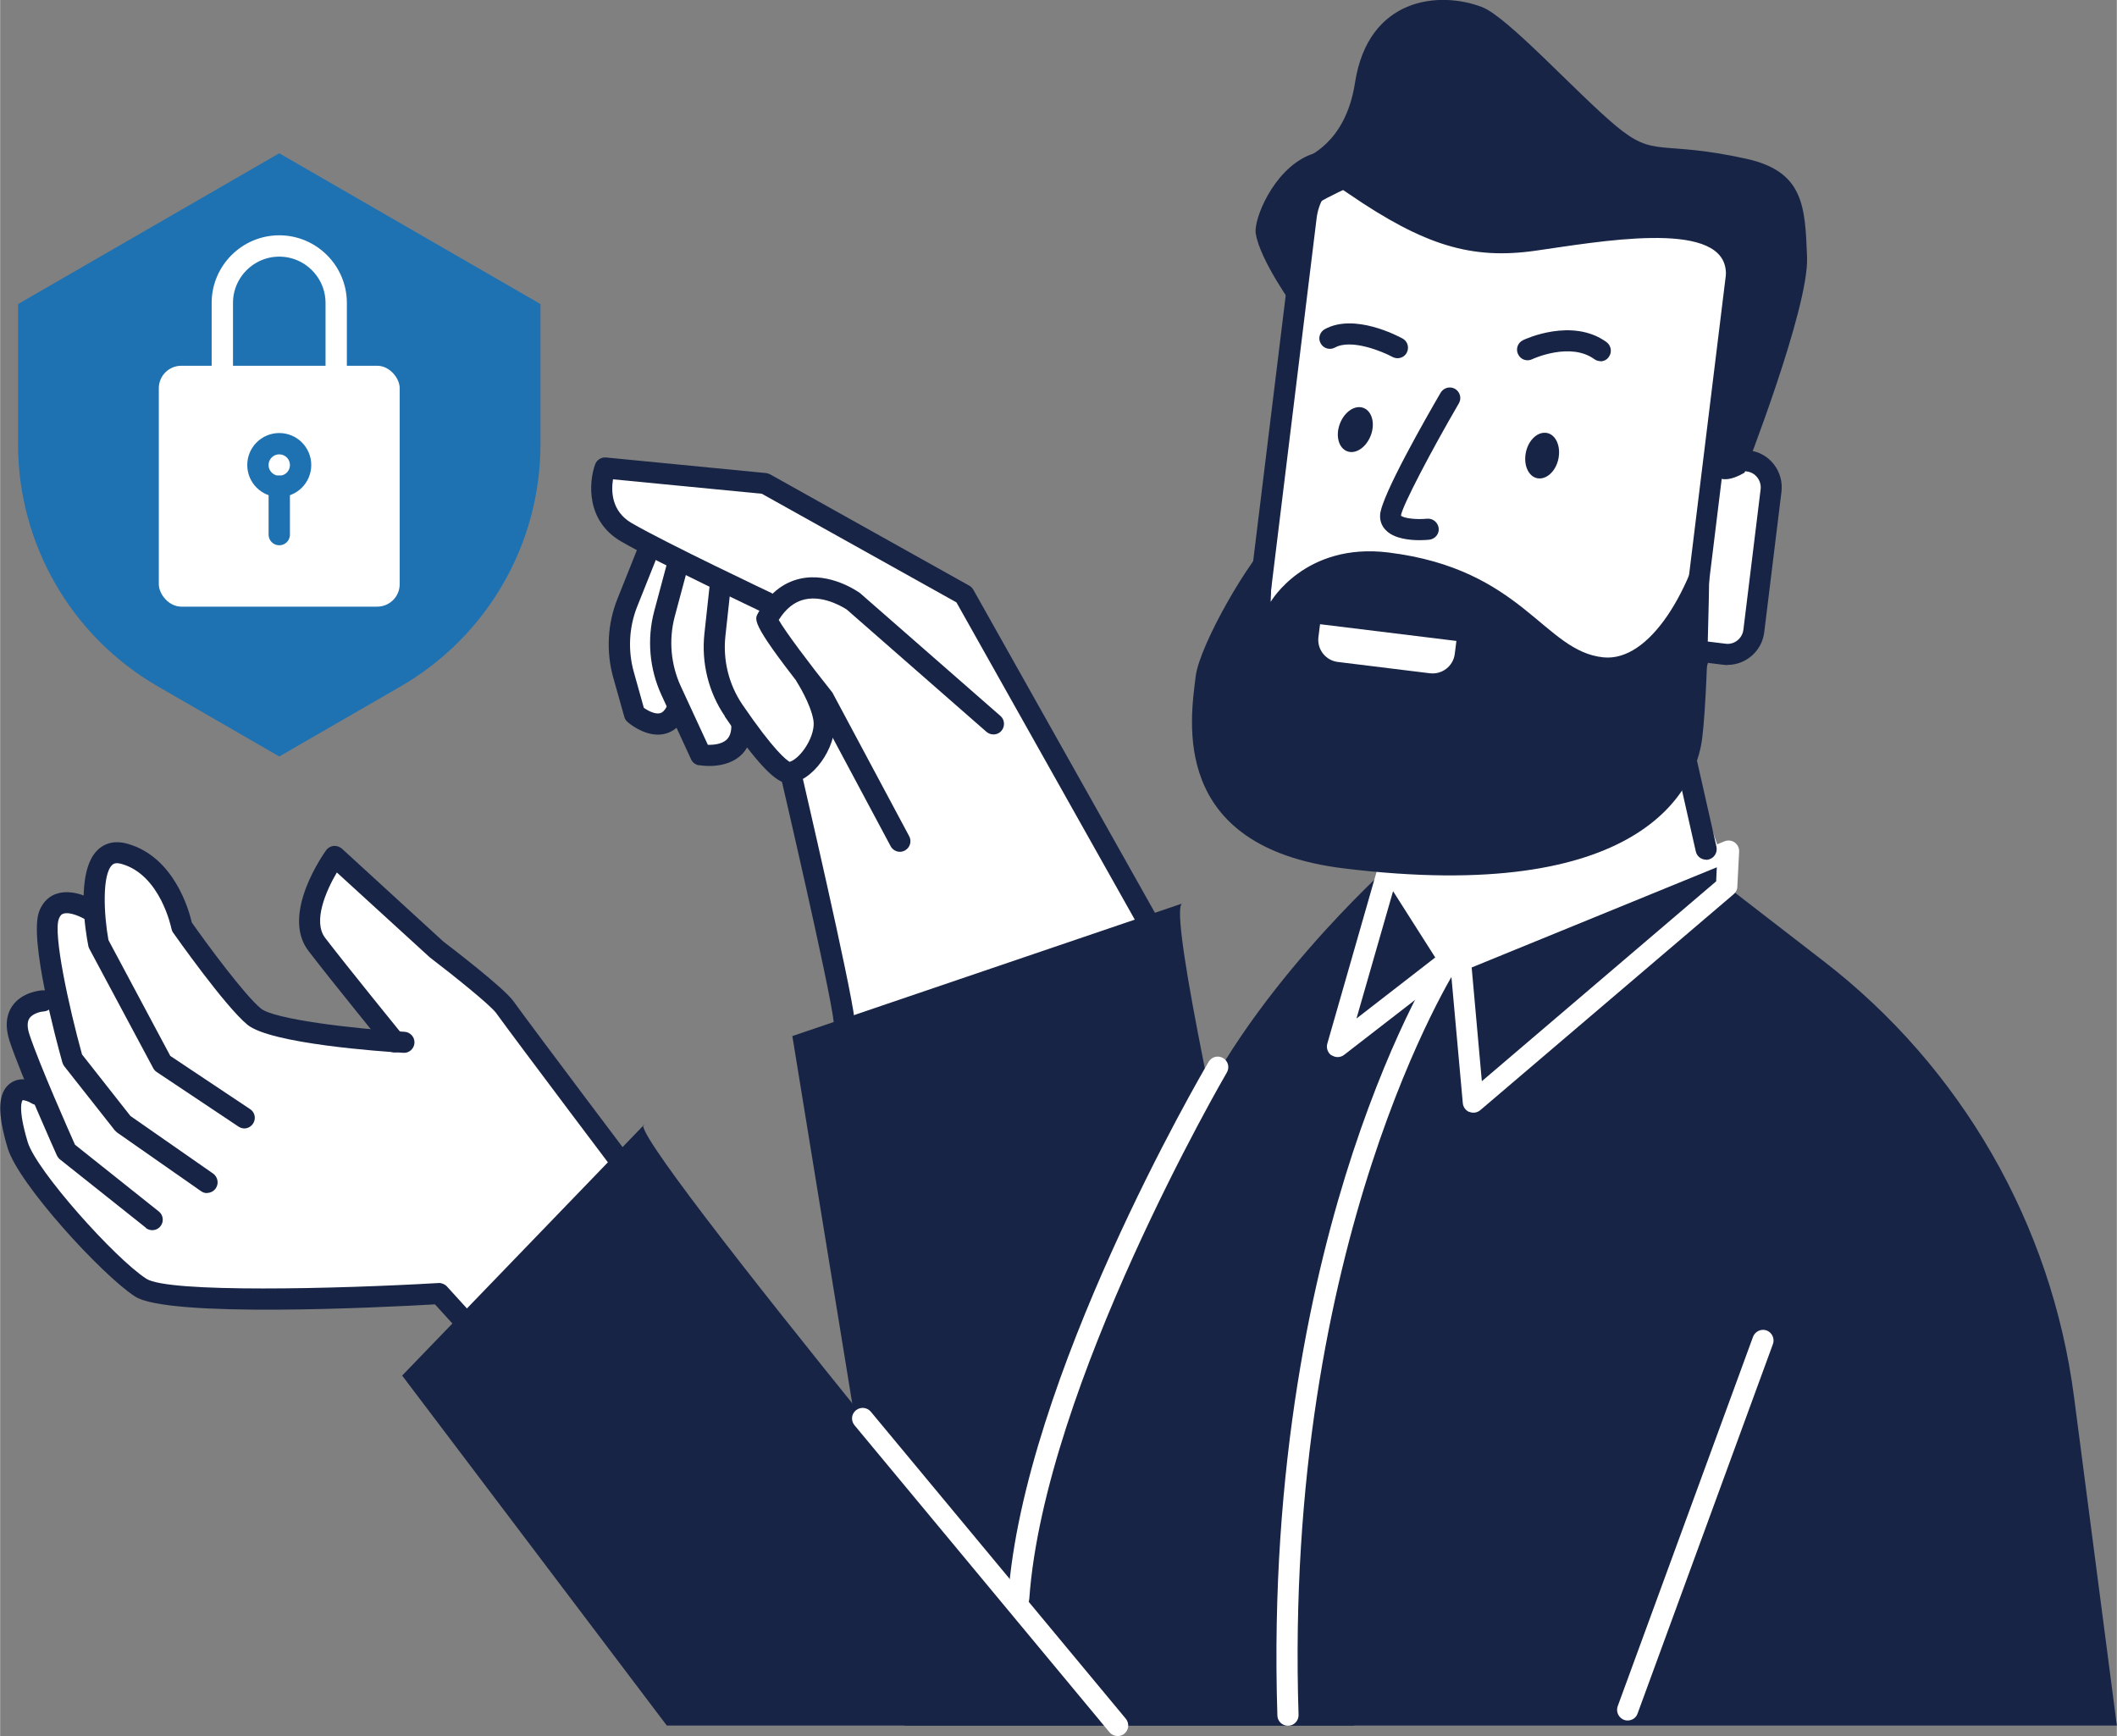<?xml version="1.0" encoding="UTF-8"?><svg id="_レイヤー_2" xmlns="http://www.w3.org/2000/svg" width="45.51mm" height="37.32mm" viewBox="0 0 129 105.8"><rect x="0" y="0" width="129" height="105.8" fill="#808080" stroke="none"/><defs><style>.cls-1{fill:#172445;}.cls-1,.cls-2,.cls-3{stroke-width:0px;}.cls-4{stroke:#1f72b2;}.cls-4,.cls-5{fill:none;stroke-linecap:round;stroke-linejoin:round;stroke-width:1.3px;}.cls-5{stroke:#fff;}.cls-2{fill:#fff;}.cls-3{fill:#1f72b2;}</style></defs><g id="_レイヤー_3"><path class="cls-2" d="M.79,66.29c.38-.29.86-.2,1.21-.07-.44-1.06-.86-2.11-1.11-2.86-.25-.75-.21-1.37.11-1.85.45-.66,1.73-.88,2.1-.93-.42-1.99-.74-4.11-.42-4.92.17-.45.48-.76.88-.89.64-.21,1.39.07,1.84.29-.02-1.18.13-2.45.78-3.05.27-.24.74-.49,1.49-.28,2.78.78,3.59,4.08,3.71,4.62.36.51,3.1,4.37,4.3,5.35.85.7,5.02,1.18,7.62,1.39-.98-1.2-3.16-3.9-4.26-5.33-1.57-2.05.98-5.6,1.09-5.75.05-.07.14-.12.23-.13.1-.01.18.02.25.08l6.19,5.66c.39.28,3.81,2.72,4.24,3.62.92,1.93,6.31,8.36,6.36,8.43l3.59,4.31c.08.1.1.24.04.36l-6.84,12.51c-.05.09-.14.15-.24.16-.01,0-.03,0-.04,0-.09,0-.18-.04-.24-.11l-7.03-7.74c-2.26.13-16.24.88-18.24-.42-1.99-1.29-6.98-6.72-7.63-8.86-.6-1.99-.59-3.13.02-3.6Z"/><path class="cls-2" d="M36.57,28.42c.05-.14.18-.22.33-.21l9.75.95s.09.02.13.04l12.13,6.78c.05.03.09.07.12.12l11.3,20.1c.05.08.05.19.02.28-.04.09-.11.16-.2.19l-18.62,5.84s-.06.01-.1.01c-.06,0-.12-.02-.18-.05-.08-.05-.13-.14-.14-.23-.22-1.94-2.79-13.08-3.2-14.84-.37-.1-1.06-.59-2.47-2.5-.09.38-.27.7-.55.95-.51.44-1.2.54-1.68.54-.32,0-.55-.04-.57-.04-.1-.02-.19-.09-.23-.18l-1.11-2.39c-.25.36-.56.59-.95.66-.09.02-.18.03-.27.03-.83,0-1.6-.65-1.63-.68-.05-.04-.08-.1-.1-.16l-.67-2.38c-.43-1.52-.34-3.17.24-4.63l1.27-3.18s.01-.02.02-.02c-.46-.24-.87-.46-1.19-.65-2.46-1.43-1.46-4.28-1.45-4.31Z"/><path class="cls-1" d="M84.66,52.76s-8.94,7.99-12.43,16.56c-3.49,8.56-4.12,35.84-4.12,35.84h60.89s-2.61-20.03-2.61-20.03c-1.37-10.53-6.87-20.09-15.28-26.57l-5.89-4.55-.08-2.18-16.89,6.9-3.59-5.97Z"/><path class="cls-2" d="M84.94,52.43v1.5s3.42,4.92,3.42,4.92l16.47-6.84-2.14-6.27,3.85-27.59s1.5-4.56-4.71-5.28c-6.2-.71-21.67-3.07-22.46-1.43s-3.35,32.23-3.49,33.51c-.14,1.28,6.06,6.63,9.05,7.49Z"/><path class="cls-2" d="M102.54,39.55l2.53.31c.89.11,1.69-.52,1.8-1.41l1.05-8.56c.11-.89-.52-1.69-1.41-1.8l-1.83-.22"/><path class="cls-1" d="M105.27,40.52c1.12,0,2.1-.84,2.24-1.99l1.05-8.56c.07-.6-.09-1.19-.46-1.67-.37-.48-.91-.78-1.5-.85l-1.83-.22c-.36-.04-.67.21-.72.56-.04.35.21.67.56.72l1.83.22c.26.03.49.16.65.37s.23.46.2.72l-1.05,8.56c-.07.53-.55.92-1.08.85l-2.53-.31c-.36-.04-.67.21-.72.56s.21.67.56.72l2.53.31c.09.01.19.02.28.02Z"/><path class="cls-1" d="M78.89,18.78s-2.12-2.91-2.37-4.56c-.13-.84,1.04-3.8,3.2-4.74,2.17-.93,3.58,1.46,3.58,1.46,0,0-3.45,1.4-3.7,2.05-.25.65-.71,5.78-.71,5.78Z"/><path class="cls-1" d="M106.31,28.8s3.93-10.03,3.81-13.12c-.12-3.09-.18-5.24-3.73-6.01-5.31-1.16-5.52,0-7.92-2-2.4-2-6.59-6.64-8.16-7.24-2.61-1-6.93-.59-7.74,4.61-.59,3.84-3.06,4.49-3.02,4.65.15.5,1.08,1.06,2.68,2.15,4.58,3.13,7.45,3.99,11.33,3.44,3.87-.55,11.13-1.88,11.59,1.08.46,2.96-.94,11.68-.69,12.39.24.71,1.13.48,1.84.06Z"/><path class="cls-1" d="M80.6,49.97c.34,0,.62-.27.64-.61.03-.66.47-1.66.97-2.81.18-.41.37-.85.56-1.32.08-.19.06-.4-.04-.57s-.28-.29-.48-.31l-2.33-.29c-1.88-.23-3.22-1.94-2.99-3.82l3.3-26.94c.23-1.88,1.95-3.22,3.82-2.98l18.18,2.23c1.88.23,3.21,1.94,2.99,3.82l-2.65,21.59s0,.1,0,.15l.23,2.14c-.1.33-.4,1.3-.82,2.61-.01.04-.02.08-.03.12l-.04.34c-.06.51-.24.99-.52,1.43-.19.3-.1.7.19.89.3.19.7.1.89-.19.39-.6.63-1.27.71-1.97l.03-.28c.51-1.61.84-2.7.84-2.7.03-.08.03-.17.02-.26l-.24-2.19,2.64-21.52c.32-2.58-1.53-4.94-4.1-5.25l-18.18-2.23c-2.58-.32-4.94,1.53-5.25,4.11l-3.3,26.94c-.32,2.58,1.53,4.94,4.11,5.25l1.48.18c-.08.18-.15.35-.22.52-.57,1.32-1.02,2.35-1.07,3.25-.02.35.25.66.61.68.01,0,.02,0,.03,0Z"/><path class="cls-1" d="M85.16,21.83c.23,0,.45-.12.56-.33.17-.31.06-.7-.25-.87-.3-.16-2.94-1.56-4.74-.57-.31.17-.43.56-.25.87.17.31.56.42.87.25,1-.55,2.91.25,3.5.57.1.05.2.08.31.08Z"/><path class="cls-1" d="M97.52,22.02c.2,0,.4-.09.52-.27.21-.29.14-.69-.14-.9-2.09-1.52-4.97-.18-5.09-.12-.32.15-.46.54-.3.86.15.32.53.46.86.3.04-.02,2.32-1.07,3.79,0,.11.08.25.12.38.12Z"/><path class="cls-1" d="M83.53,26.54c-.28.73-.92,1.16-1.44.96s-.72-.95-.44-1.68c.28-.73.92-1.16,1.44-.96.52.2.72.95.44,1.68Z"/><path class="cls-1" d="M94.96,27.99c-.17.76-.75,1.27-1.3,1.15-.54-.12-.84-.84-.67-1.6s.75-1.27,1.3-1.15c.54.12.84.84.67,1.6Z"/><path class="cls-1" d="M86.51,32.92c.28,0,.49-.02.59-.03.35-.04.61-.35.57-.7s-.36-.61-.7-.58c-.67.07-1.46-.03-1.6-.19.07-.57,1.88-4.01,3.53-6.84.18-.31.07-.7-.23-.88-.31-.18-.7-.07-.88.23-.85,1.46-3.63,6.31-3.69,7.45-.02.38.11.71.39.97.5.48,1.41.57,2.02.57Z"/><path class="cls-1" d="M70.05,57c.11,0,.21-.03.31-.08.31-.17.42-.57.25-.88l-11.3-20.1c-.06-.1-.14-.19-.25-.25l-12.13-6.78c-.08-.04-.16-.07-.25-.08l-9.75-.95c-.28-.03-.57.14-.67.42-.39,1.08-.57,3.45,1.59,4.7,2.26,1.31,8.35,4.18,8.61,4.31.32.15.7.01.86-.31.15-.32.01-.7-.31-.86-.06-.03-6.3-2.98-8.52-4.26-1.26-.73-1.25-1.99-1.14-2.67l9.07.88,11.86,6.62,11.21,19.94c.12.21.34.33.56.33Z"/><path class="cls-1" d="M54.26,51.55l-4.61-8.63c-3.86-4.84-3.7-5.13-3.47-5.54.64-1.16,1.5-1.87,2.56-2.11,1.83-.42,3.53.78,3.66.87l8.56,7.49c.27.23.29.64.06.91-.23.27-.64.29-.91.06l-8.51-7.45s-1.32-.91-2.57-.62c-.62.14-1.15.56-1.58,1.25.38.68,1.9,2.71,3.25,4.4.02.03.05.06.06.1l4.64,8.68c.17.31.05.7-.26.87-.1.05-.2.08-.3.08-.23,0-.45-.12-.57-.34ZM47.3,38s0,0,0,0c0,0,0,0,0,0Z"/><path class="cls-1" d="M44.17,43.65c-1-1.46-1.44-3.25-1.25-5.03l.33-3.03c.04-.35.35-.61.71-.57.35.04.61.36.57.71l-.33,3.03c-.16,1.48.21,2.96,1.03,4.17,1.94,2.84,2.69,3.39,2.89,3.5.72-.25,1.61-1.65,1.44-2.56-.18-1.01-.97-2.25-.98-2.27-.19-.3-.1-.7.2-.89.3-.19.7-.1.89.2.04.06.93,1.47,1.16,2.73.29,1.58-1.05,3.75-2.52,4.07-.07.02-.15.03-.24.03-.6,0-1.52-.58-3.91-4.08ZM48.02,46.45h0,0Z"/><path class="cls-1" d="M42.58,46.64c-.21-.04-.38-.17-.47-.36l-1.81-3.93c-.73-1.59-.89-3.4-.44-5.1l.79-2.95c.09-.34.44-.55.79-.46.34.09.55.44.46.79l-.79,2.95c-.37,1.4-.24,2.9.36,4.22l1.66,3.59c.35.01.84-.04,1.13-.3.22-.2.32-.51.3-.97-.02-.35.26-.66.61-.67.35-.02.66.26.67.61.05,1.07-.37,1.68-.73,2-.58.51-1.35.62-1.89.62-.33,0-.57-.04-.63-.05ZM42.69,46.01h0,0Z"/><path class="cls-1" d="M38.24,44c-.1-.08-.17-.19-.2-.31l-.67-2.38c-.45-1.59-.36-3.31.26-4.84l1.27-3.18c.13-.33.51-.49.84-.36.33.13.49.51.36.84l-1.27,3.18c-.51,1.27-.58,2.7-.21,4.01l.61,2.18c.25.17.66.39.96.33.1-.02.25-.08.41-.37.17-.31.56-.43.87-.26.31.17.43.56.26.87-.39.72-.93.96-1.31,1.03-.11.02-.22.03-.33.03-.93,0-1.74-.67-1.84-.76ZM38.65,43.51h0,0Z"/><path class="cls-1" d="M51.43,62.84s.05,0,.07,0c.35-.04.61-.36.57-.71-.24-2.15-3.15-14.66-3.27-15.19-.08-.35-.43-.56-.77-.48-.35.08-.56.43-.48.77.03.13,3.02,12.96,3.25,15.04.04.33.32.57.64.57Z"/><path class="cls-1" d="M38.74,72.7c.13,0,.27-.04.39-.13.28-.21.34-.62.13-.9-.07-.09-6.72-8.91-7.99-10.67-.58-.8-3.66-3.16-4.27-3.63l-6.17-5.65c-.14-.12-.32-.18-.5-.17-.18.02-.35.11-.46.26-.11.16-2.8,3.9-1.08,6.14,1.43,1.87,4.72,5.9,4.75,5.95.22.27.63.32.91.09.28-.22.32-.63.09-.91-.03-.04-3.31-4.07-4.73-5.92-.77-1,.05-2.87.71-3.99l5.66,5.17c1.4,1.07,3.69,2.9,4.05,3.4,1.28,1.77,7.94,10.6,8.01,10.69.13.17.32.26.51.26Z"/><path class="cls-1" d="M14.87,68.77c.21,0,.41-.1.54-.29.2-.3.12-.7-.18-.89l-4.86-3.24-3.77-7.06c-.28-1.54-.4-4,.23-4.58.06-.05.18-.17.57-.06,2.38.67,3.03,3.91,3.04,3.95.02.09.05.17.11.25.13.18,3.14,4.46,4.52,5.6,1.42,1.16,8.16,1.63,9.5,1.71.35.03.66-.25.68-.6.02-.35-.25-.66-.6-.68-3.15-.19-7.96-.76-8.76-1.42-1-.82-3.31-3.96-4.21-5.24-.17-.74-1.07-4-3.92-4.8-.89-.25-1.47.05-1.79.35-1.41,1.3-.75,5.11-.6,5.86.01.06.03.12.06.18l3.9,7.29c.05.09.12.17.21.23l4.99,3.33c.11.07.23.11.36.11Z"/><path class="cls-1" d="M12.61,72.7c.2,0,.4-.1.53-.28.2-.29.13-.69-.16-.9l-5.04-3.51-2.95-3.75c-.81-2.93-1.77-7.36-1.41-8.27.09-.23.19-.29.28-.31.39-.13,1.11.21,1.39.39.3.19.7.11.89-.19.19-.3.11-.69-.19-.89-.14-.09-1.41-.88-2.49-.53-.35.11-.82.39-1.08,1.08-.64,1.66,1.06,7.96,1.41,9.2.02.08.06.16.11.23l3.09,3.92s.09.09.14.13l5.11,3.57c.11.08.24.12.37.12Z"/><path class="cls-1" d="M8.88,74.82l-5.23-4.16c-.08-.06-.14-.15-.19-.24-.09-.2-2.16-4.81-2.88-6.96-.28-.85-.23-1.57.15-2.14.59-.87,1.72-.96,1.85-.97.37-.02.66.25.68.61.02.35-.25.66-.61.68-.13,0-.64.1-.86.41-.15.22-.15.56,0,1.01.63,1.88,2.41,5.89,2.77,6.7l5.11,4.07c.28.22.32.63.1.9-.13.16-.31.24-.5.24-.14,0-.28-.05-.4-.14ZM4.04,70.15h0,0Z"/><path class="cls-1" d="M33.9,87.33c.15,0,.31-.06.43-.17.26-.24.28-.65.04-.91l-7.14-7.85c-.13-.14-.32-.22-.51-.21-6.17.36-16.46.61-17.81-.26-1.92-1.24-6.71-6.6-7.23-8.33-.65-2.16-.32-2.55-.31-2.55.08-.02.36.07.55.19.3.19.7.1.89-.2.19-.3.1-.69-.2-.88-.12-.08-1.21-.74-2.01-.13-.74.56-.79,1.78-.14,3.94.66,2.19,5.74,7.73,7.76,9.04,2.02,1.31,14.95.67,18.28.48l6.93,7.62c.13.14.3.21.48.21Z"/><path class="cls-2" d="M99.19,104.85c.26,0,.51-.16.6-.42l8.25-22.52c.12-.33-.05-.7-.38-.83-.33-.12-.7.05-.83.38l-8.25,22.52c-.12.33.05.7.38.83.07.03.15.04.22.04Z"/><path class="cls-1" d="M39.26,68.53l-14.76,15.3,16.13,21.33h27.39s-30.47-36.63-28.76-36.63Z"/><path class="cls-1" d="M72.07,55.05l-23.79,8.09,6.85,42.02h27.39s-12.16-50.11-10.45-50.11Z"/><path class="cls-2" d="M89.54,67.77c-.22-.09-.38-.3-.4-.54l-.78-8.64c-.03-.28.14-.55.4-.65l16.33-6.67c.2-.08.44-.06.62.07.18.13.28.34.27.56l-.11,2.14c0,.18-.09.34-.23.46l-15.44,13.16c-.12.1-.27.15-.42.15-.08,0-.16-.02-.24-.05ZM104.63,52.85l-14.95,6.11.62,6.93,14.28-12.18.04-.86Z"/><path class="cls-2" d="M81.14,64.32c-.23-.16-.33-.44-.26-.71l3.16-11.02c.07-.24.28-.42.53-.46.25-.04.5.08.64.29l3.66,5.74c.18.28.11.65-.15.85l-6.82,5.28c-.12.09-.25.13-.39.13-.13,0-.25-.04-.36-.11ZM84.89,54.31l-2.23,7.76,4.8-3.72-2.57-4.04Z"/><path class="cls-2" d="M78.49,105.17s.01,0,.02,0c.35-.01.63-.31.62-.66-.93-28.96,9.61-45.48,9.72-45.65.19-.3.11-.7-.19-.89-.3-.19-.7-.11-.89.19-.11.17-2.77,4.29-5.34,12.1-2.36,7.18-5.08,18.96-4.59,34.29.01.35.3.62.64.62Z"/><path class="cls-2" d="M62.08,98.03c.33,0,.62-.26.64-.6.93-13.01,11.93-31.88,12.04-32.07.18-.31.08-.7-.23-.88-.31-.18-.7-.08-.88.23-.46.78-11.27,19.31-12.22,32.63-.03.35.24.66.6.69.02,0,.03,0,.05,0Z"/><path class="cls-2" d="M68.11,105.8c.14,0,.29-.05.41-.15.27-.23.31-.63.08-.91l-15.54-18.71c-.23-.27-.63-.31-.91-.08s-.31.63-.08.91l15.54,18.71c.13.15.31.23.5.23Z"/><path class="cls-1" d="M103.97,52.4s.09,0,.14-.02c.35-.08.56-.42.49-.77l-1.5-6.63c-.08-.35-.43-.56-.77-.49-.35.08-.56.42-.49.77l1.5,6.63c.07.3.33.5.63.5Z"/><path class="cls-1" d="M104.2,30.94s-.03,10.5-.47,14.04c-.39,3.2-3.79,10.16-21.85,7.94-10.69-1.31-9.33-9.12-9.02-11.7.24-1.96,3.41-7.4,4.68-8.39.04-.03-.11,3.85-.11,3.85,0,0,2.09-3.64,7.18-3.01,8.2,1.01,9.47,6.03,13.1,6.39,2.79.28,5.43-4,6.5-9.12Z"/><path class="cls-2" d="M87.13,41.03l-5.61-.69c-.74-.09-1.27-.77-1.18-1.51l.1-.79,8.31,1.02-.1.79c-.09.74-.77,1.27-1.51,1.18Z"/><path class="cls-3" d="M32.93,27.07v-8.54l-15.92-9.19L1.09,18.53v8.54c0,6.09,3.25,11.72,8.52,14.76l7.4,4.27,7.4-4.27c5.27-3.05,8.52-8.67,8.52-14.76Z"/><rect class="cls-2" x="9.67" y="22.29" width="14.68" height="14.68" rx="1.37" ry="1.37"/><path class="cls-5" d="M13.54,22.29v-3.83c0-1.91,1.56-3.47,3.47-3.47h0c1.91,0,3.47,1.56,3.47,3.47v3.83"/><circle class="cls-4" cx="17.01" cy="28.34" r="1.3"/><line class="cls-4" x1="17.01" y1="29.63" x2="17.01" y2="32.58"/></g></svg>